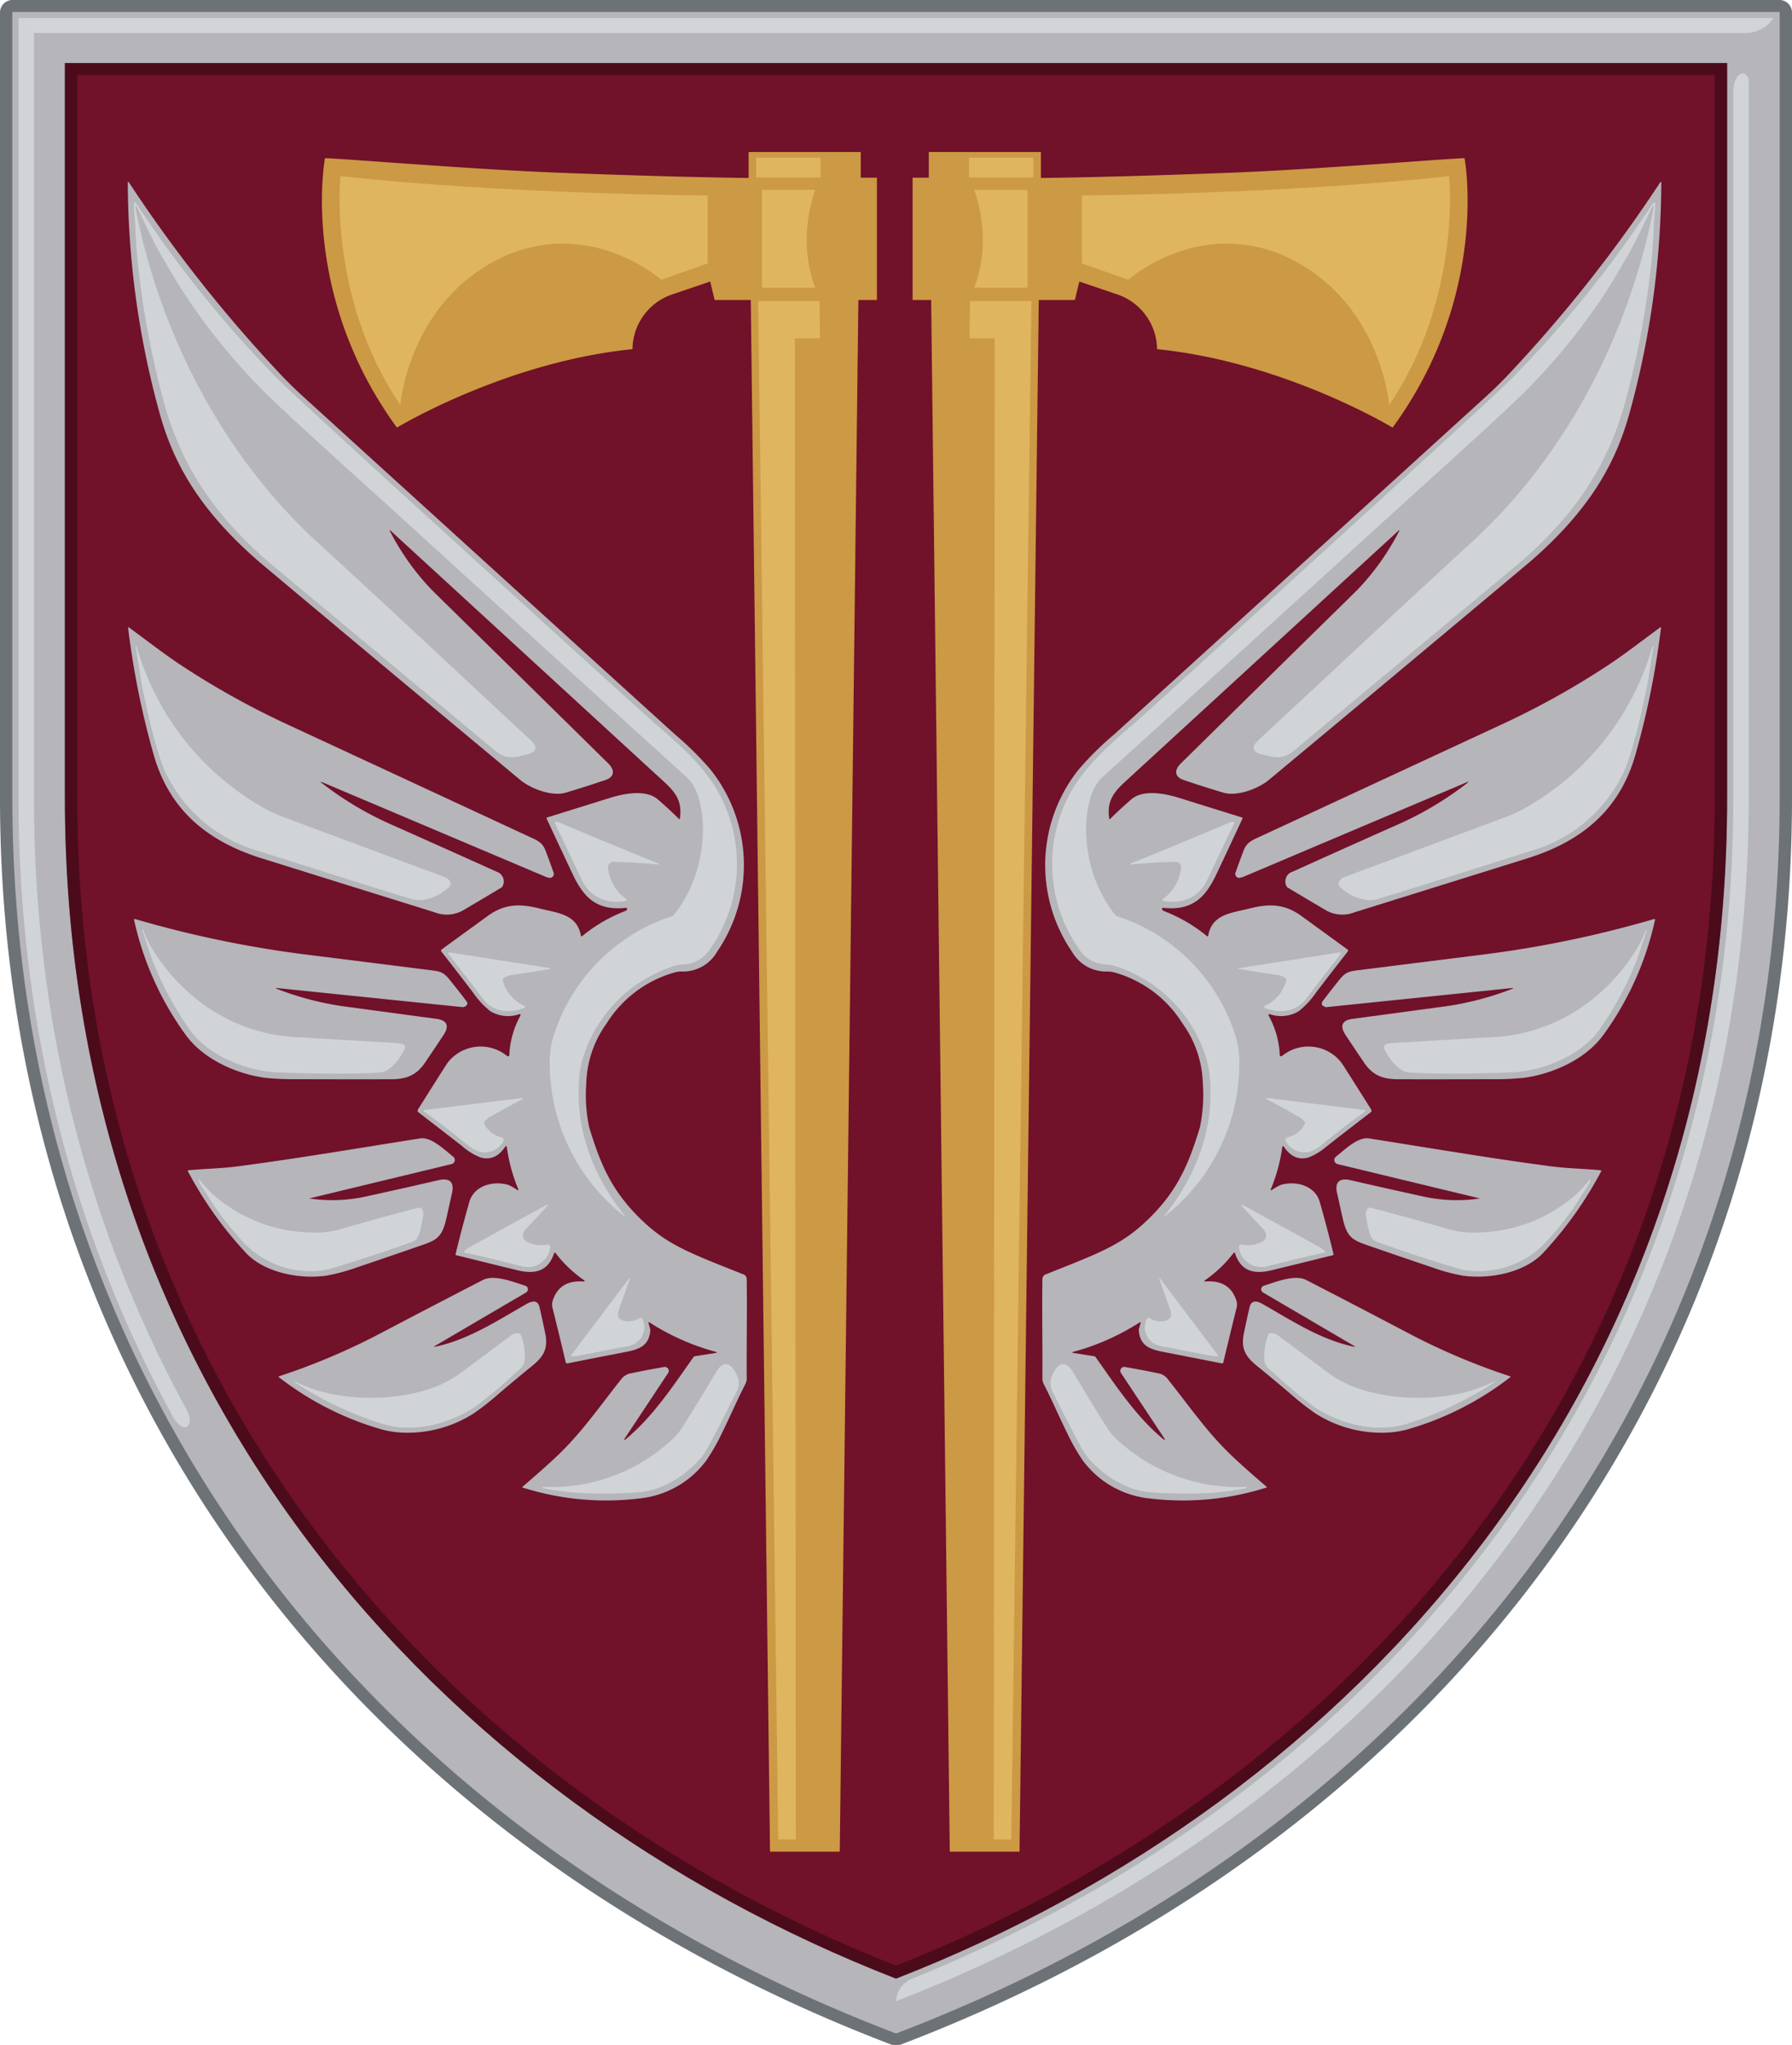 <?xml version="1.0" encoding="UTF-8" standalone="no"?>
<svg xmlns="http://www.w3.org/2000/svg" viewBox="0 0 280.507 320" width="280.507" height="320">
  <g id="Shield">
    <path id="path229" d="M0,1.879A1.959,1.959,0,0,1,1.934,0h276.638a1.959,1.959,0,0,1,1.934,1.879V124.89c0,90.605-54.864,162.776-139.547,195.063a5.33,5.33,0,0,1-1.413,0C54.86,287.664,0,215.489,0,124.89Z" style="fill: #6d7277"/>
    <path id="path231" d="M1.934,124.89V1.879H278.573V124.89c0,89.782-54.328,161.29-138.319,193.313C56.258,286.178,1.934,214.666,1.934,124.89Zm8.226,0c0,92.011,58.353,156.786,130.094,184.723,71.74-27.937,130.094-92.712,130.094-184.723V9.87H10.16Z" style="fill: #b5b5ba"/>
    <path id="path233" d="M10.16,124.89c0,92.011,58.353,156.786,130.094,184.723,71.74-27.937,130.094-92.712,130.094-184.723V9.87H10.16Z" style="fill: #4b0b1b"/>
    <path id="path235" d="M140.254,307.587c70.789-27.848,128.159-91.874,128.159-182.697V11.75H12.094V124.89c0,90.823,57.37,154.849,128.159,182.697Z" style="fill: #71112a"/>
    <path id="path237" d="M2.902,124.89V2.819H277.605a5.255,5.255,0,0,1-4.557,2.349H5.32V124.89c0,35.198,8.476,67.541,23.911,95.713,1.269,2.502-.303,3.948-1.99,1.39C11.508,193.407,2.902,160.591,2.902,124.89Z" style="fill: #d0d4d7"/>
    <path id="path239" d="M273.733,12.769V124.89c0,86.551-51.768,156.446-133.479,188.266a4.055,4.055,0,0,1,2.593-3.564c78.398-31.76,128.468-100.15,128.468-184.702V14.597C271.314,10.753,273.733,10.901,273.733,12.769Z" style="fill: #d0d4d7"/>
  </g>
  <g id="Shepherds_axes">
    <path d="M159.588,289.75H148.671L145.755,46.944h-2.903V27.805h2.535V23.784h17.552v4.062s10.01-.062,29.845-.825c13.436-.517,33.565-2.202,36.468-2.271,0,0,4.013,21.246-11.264,42.163,0,0-16.954-10.275-36.871-12.275a9.149,9.149,0,0,0-6.028-8.5l-6.139-2.083-.694,2.889h-5.653Z" style="fill: #c94"/>
    <polygon points="151.824 47.111 161.449 47.111 158.303 287.847 155.553 287.847 155.699 52.93 151.762 52.93 151.824 47.111" style="fill: #dfb560"/>
    <path d="M160.855,29.694V45.027h-8.351a21.05,21.05,0,0,0,1.333-7.667,24.468,24.468,0,0,0-1.333-7.667Z" style="fill: #dfb560"/>
    <rect x="151.678" y="24.666" width="10.073" height="3.118" style="fill: #dfb560"/>
    <path d="M169.338,41.222V30.585s31.722-.196,57.5-3.029c0,0,2,19.056-9.389,35.833,0,0-1.333-17.208-17.361-23.75-13.167-5.056-23.472,4.139-23.472,4.139Z" style="fill: #dfb560"/>
    <path d="M120.533,289.75h10.917L134.366,46.944H137.269V27.805h-2.535V23.784H117.182v4.062s-10.01-.062-29.845-.825c-13.436-.517-33.565-2.202-36.468-2.271,0,0-4.013,21.246,11.264,42.163,0,0,16.954-10.275,36.871-12.275a9.149,9.149,0,0,1,6.028-8.5l6.139-2.083.694,2.889H117.519Z" style="fill: #c94"/>
    <polygon points="128.297 47.111 118.672 47.111 121.818 287.847 124.568 287.847 124.422 52.93 128.359 52.93 128.297 47.111" style="fill: #dfb560"/>
    <path d="M119.266,29.694V45.027h8.351a21.051,21.051,0,0,1-1.333-7.667,24.468,24.468,0,0,1,1.333-7.667Z" style="fill: #dfb560"/>
    <rect x="118.369" y="24.666" width="10.073" height="3.118" transform="translate(246.812 52.45) rotate(-180)" style="fill: #dfb560"/>
    <path d="M110.783,41.222V30.585s-31.722-.196-57.5-3.029c0,0-2,19.056,9.389,35.833,0,0,1.333-17.208,17.361-23.75,13.167-5.056,23.472,4.139,23.472,4.139Z" style="fill: #dfb560"/>
  </g>
  <g id="Wings">
    <path d="M167.927,211.696l3.36.525a.311.311,0,0,1,.203.127c3.279,4.622,6.408,9.417,10.713,12.937a.083.083,0,0,0,.114-.013.077.077,0,0,0,.003-.094l-6.851-10.333a.614.614,0,0,1,.616-.943q2.64.459,5.327,1.017a2.365,2.365,0,0,1,1.384.887c3.063,3.836,5.949,8.005,9.448,11.438,1.841,1.808,3.978,3.641,6.022,5.416q.091.079-.025.114a43.177,43.177,0,0,1-18.264,1.709,14.891,14.891,0,0,1-10.556-6.042,32.554,32.554,0,0,1-2.48-4.412c-1.217-2.466-2.266-4.923-3.519-7.371a1.947,1.947,0,0,1-.254-1.065c.034-5.19-.071-10.352-0-15.382a.785.785,0,0,1,.525-.798c8.729-3.47,12.062-4.664,16.34-8.914,4.421-4.393,6.111-8.583,7.792-14.102a24.654,24.654,0,0,0,.456-6.864,16.755,16.755,0,0,0-3.192-9.395,18.39,18.39,0,0,0-10.513-7.931,4.007,4.007,0,0,0-1.286-.183,6.129,6.129,0,0,1-5.477-3.083,23.983,23.983,0,0,1,1.045-28.544,49.187,49.187,0,0,1,5.563-5.495q29.038-26.348,58.049-52.729,2.013-1.831,3.623-3.54a220.215,220.215,0,0,0,23.807-30.131.081.081,0,0,1,.15.043A137.247,137.247,0,0,1,255.267,63.939c-2.05,7.784-5.874,15.449-15.954,24.122q-20.316,17.032-40.697,33.985c-1.592,1.326-4.927,2.647-7.138,1.985q-3.121-.933-6.21-1.98c-1.45-.492-1.443-1.587-.464-2.551q12.075-11.892,24.172-23.762,3.39-3.327,3.611-3.558a39.079,39.079,0,0,0,6.463-9.144.046.046,0,0,0-.017-.062h0a.046.046,0,0,0-.054.006q-21.507,19.735-42.992,39.465c-1.859,1.709-2.733,3.164-2.353,5.637q.028.18.157.053,1.613-1.603,3.312-3.063c1.833-1.575,5.274-.908,7.493-.213q4.917,1.537,9.808,3.055a.133.133,0,0,1,.089.165l-0.0.001-.007.019q-2.049,4.415-4.098,8.743c-1.752,3.697-3.821,5.69-8.314,5.216a.17.17,0,0,0-.177.228.514.514,0,0,0,.106.157.396.396,0,0,0,.155.104,24.179,24.179,0,0,1,6.778,3.945.114.114,0,0,0,.185-.068c.588-3.416,3.735-3.563,6.425-4.252,3.134-.804,5.543-.74,8.145,1.146q3.509,2.543,7.232,5.256a.225.225,0,0,1,.05.314l-.007.009q-2.48,3.162-4.945,6.397a13.417,13.417,0,0,1-2.7,2.924,5.346,5.346,0,0,1-4.551.479.157.157,0,0,0-.183.228,13.988,13.988,0,0,1,1.742,6.174.205.205,0,0,0,.335.15,6.544,6.544,0,0,1,9.242.943q.157.195,1.303,2.003,1.696,2.675,3.426,5.424a.326.326,0,0,1-.076.431q-3.497,2.683-6.869,5.315a9.928,9.928,0,0,1-2.893,1.77q-2.277.624-3.854-1.727a.119.119,0,0,0-.218.051,26.518,26.518,0,0,1-1.813,6.661.091.091,0,0,0,.129.117,8.998,8.998,0,0,1,1.42-.816c2.335-.702,5.378.063,6.119,2.642q1.166,4.07,2.16,8.183a.124.124,0,0,1-.101.167q-4.797,1.197-9.57,2.353c-2.698.657-4.805.243-5.761-2.683a.117.117,0,0,0-.203-.033,19.565,19.565,0,0,1-4.521,4.306.096.096,0,0,0,.061.175q3.864-.302,4.906,3.043a2.02,2.02,0,0,1,.01,1.1q-1.068,4.298-2.061,8.472a.226.226,0,0,1-.299.19q-4.635-.915-9.217-1.808c-2.209-.431-3.575-1.08-3.732-3.428a.177.177,0,0,1,.005-.043l.271-.999q.071-.261-.157-.114a36.991,36.991,0,0,1-10.449,4.615.071.071,0,0,0,.008.137Z" style="fill: #b5b5ba"/>
    <path d="M229.634,122.563q.474-.373-.079-.137-17.412,7.364-34.992,14.808c-.16.068-.322.068-.492.127a.32.32,0,0,1-.231-.005.633.633,0,0,1-.408-.91q.948-2.645,1.265-3.431c.512-1.283,1.362-1.554,2.832-2.239q18.832-8.738,37.665-17.476a127.374,127.374,0,0,0,16.735-9.351c2.449-1.623,5.297-3.842,7.944-5.769q.147-.106.124.074a129.551,129.551,0,0,1-3.978,19.783c-2.482,8.756-8.456,13.629-16.984,16.292q-13.507,4.222-27.02,8.431a5.218,5.218,0,0,1-4.303-.226q-3.099-1.81-6.174-3.667a.363.363,0,0,1-.152-.18,1.602,1.602,0,0,1,.941-2.287q8.185-3.692,16.396-7.343A51.975,51.975,0,0,0,229.634,122.563Z" style="fill: #b5b5ba"/>
    <path d="M209.874,138.913c-.751-.672-.147-1.41.596-1.684q12.612-4.671,25.22-9.379a20.992,20.992,0,0,0,3.076-1.425,42.334,42.334,0,0,0,19.892-25.25.079.079,0,0,1,.092-.063l.017.005a.517.517,0,0,0,.061.018.016.016,0,0,1,.01.02c-.446,2.313-.705,4.787-1.174,6.95-.576,2.66-1.103,5.284-1.887,7.929a34.169,34.169,0,0,1-1.395,4.303,23.035,23.035,0,0,1-14.699,12.795q-19.192,6.106-24.086,7.554C213.639,141.266,211.309,140.199,209.874,138.913Z" style="fill: #d0d4d7"/>
    <path d="M184.01,134.856q-3.509.096-6.925.421a.096.096,0,0,1-.043-.185q7.764-3.116,15.445-6.392a.918.918,0,0,1,.527-.114.196.196,0,0,1,.139.312q-2.15,4.521-4.166,8.766c-1.313,2.764-3.821,3.836-6.9,3.317a.167.167,0,0,1-.071-.302,6.752,6.752,0,0,0,2.87-5.114.344.344,0,0,0-.061-.228A.963.963,0,0,0,184.01,134.856Z" style="fill: #d0d4d7"/>
    <path d="M236.77,154.601l-29.178,3a.216.216,0,0,1-.074-.008q-.948-.302-.441-.974,1.293-1.712,2.645-3.377c1.024-1.265,1.618-1.263,3.357-1.481q9.349-1.177,18.698-2.345a171.78,171.78,0,0,0,27.099-5.594q.233-.068.18.17a48.129,48.129,0,0,1-8.038,17.904c-2.784,3.859-7.937,6.152-12.503,6.765a44.948,44.948,0,0,1-5.061.21q-7.287.023-14.58.01c-2.422-.005-3.991-.611-5.32-2.558q-1.499-2.198-2.962-4.42c-.898-1.357-.5-2.254,1.075-2.465q6.699-.895,13.396-1.808a47.529,47.529,0,0,0,11.732-2.926.053.053,0,1,0-.025-.104h0Z" style="fill: #b5b5ba"/>
    <path d="M220.602,167.835c-1.635-.101-3.195-2.193-3.854-3.623a.543.543,0,0,1,.38-.852,5.11,5.11,0,0,1,1.111-.16q7.797-.469,15.594-.913c9.395-.532,17.344-5.761,22.273-13.619a19.128,19.128,0,0,0,1.521-3.104.133.133,0,0,1,.114-.081q.091-.015.058.071c-.596,1.61-1.103,3.456-1.658,4.861a51.379,51.379,0,0,1-5.769,10.69c-2.886,4.103-8.986,6.529-13.842,6.709Q226.368,168.19,220.602,167.835Z" style="fill: #d0d4d7"/>
    <path d="M201.286,153.113a2.609,2.609,0,0,0-1.286-.532q-3.007-.454-6.08-.956a.061.061,0,0,1,0-.122l15.782-2.475a.157.157,0,0,1,.15.251q-2.845,3.689-5.474,7.09c-1.554,2.008-4.09,2.267-6.408,1.354a.175.175,0,0,1-.008-.32,5.982,5.982,0,0,0,3.398-4.062A.202.202,0,0,0,201.286,153.113Z" style="fill: #d0d4d7"/>
    <path d="M204.242,175.584a2.315,2.315,0,0,0-.806-.753q-2.569-1.461-5.152-2.825a.106.106,0,0,1,.063-.198l15.27,1.894a.119.119,0,0,1,.056.216q-3.372,2.447-6.651,5.112a5.884,5.884,0,0,1-1.96,1.171,3.325,3.325,0,0,1-3.783-1.577.423.423,0,0,1,.246-.659,3.991,3.991,0,0,0,2.731-2.115A.259.259,0,0,0,204.242,175.584Z" style="fill: #d0d4d7"/>
    <path d="M231.511,187.499l-22.149-5.345a.657.657,0,0,1-.251-1.154c1.379-1.083,3.421-3.139,5.19-2.86,9.526,1.496,19.055,3.129,28.617,4.382,2.414.317,5.092.358,7.642.601a.104.104,0,0,1,.094.112.099.099,0,0,1-.013.041,59.201,59.201,0,0,1-9.128,12.823c-2.982,3.129-8.492,4.09-12.521,3.522a30.166,30.166,0,0,1-4.886-1.324q-4.382-1.476-8.756-2.99c-3.405-1.182-4.412-1.265-5.175-4.671q-.444-1.993-.887-3.984c-.39-1.747.477-2.356,2.094-1.983q5.485,1.268,10.987,2.467a24.553,24.553,0,0,0,9.138.421Q231.645,187.532,231.511,187.499Z" style="fill: #b5b5ba"/>
    <path d="M215.136,194.127c-.824-.446-1.156-2.974-1.313-3.854-.104-.576.063-1.471.865-1.26q6.245,1.641,12.45,3.433a13.728,13.728,0,0,0,4.115.413,23.853,23.853,0,0,0,15.455-5.951,21.022,21.022,0,0,0,2.127-2.32.076.076,0,0,1,.132.074,4.321,4.321,0,0,1-.515,1.04c-.827,1.22-1.656,2.629-2.409,3.687a47.458,47.458,0,0,1-4.425,5.355,14.47,14.47,0,0,1-12.399,4.001C228.175,198.621,216.277,194.726,215.136,194.127Z" style="fill: #d0d4d7"/>
    <path d="M198.349,198.151a3.527,3.527,0,0,1-4.415-2.921.393.393,0,0,1,.456-.474,4.9,4.9,0,0,0,2.972-.35c1.04-.467,1.06-1.334.35-2.094q-1.696-1.826-3.111-3.355-.652-.707.193-.248,5.987,3.241,11.918,6.545a2.531,2.531,0,0,1,.687.581.104.104,0,0,1-.011.146.099.099,0,0,1-.045.022C204.323,196.63,201.347,197.421,198.349,198.151Z" style="fill: #d0d4d7"/>
    <path d="M211.852,210.718q.462.099.056-.139-6.996-4.108-14.055-8.238a.977.977,0,0,1-.363-.309.58.58,0,0,1,.332-.837c1.81-.571,4.856-1.823,6.659-.895q8.018,4.133,16.002,8.332a103.141,103.141,0,0,0,15.924,6.742.066.066,0,0,1,.041.083.061.061,0,0,1-.021.029,47.549,47.549,0,0,1-15.612,8.043,14.725,14.725,0,0,1-3.661.647,19.21,19.21,0,0,1-11.18-2.959,41.149,41.149,0,0,1-3.984-3.121q-2.612-2.226-5.272-4.389c-1.854-1.509-2.477-2.764-2.008-5.076q.416-2.044.89-4.075c.294-1.263,1.273-.946,2.1-.472C202.28,206.706,206.712,209.615,211.852,210.718Z" style="fill: #b5b5ba"/>
    <path d="M179.9,209.607a2.906,2.906,0,0,1-.35-3.274.238.238,0,0,1,.35-.101,3.199,3.199,0,0,0,2.3.477c1.405-.208,1.207-1.171.827-2.216q-.789-2.158-1.567-4.384a.067.067,0,0,1,.041-.085l.003-.001a.073.073,0,0,1,.078.023l8.913,11.821q.365.484-.233.383-3.182-.532-6.631-1.263C182.291,210.702,180.871,210.761,179.9,209.607Z" style="fill: #d0d4d7"/>
    <path d="M199.807,215.236c-1.387-1.232-2.049-1.483-1.887-3.241a8.005,8.005,0,0,1,.659-3.23.249.249,0,0,1,.193-.124,1.712,1.712,0,0,1,1.278.317q3.973,2.977,7.962,5.939c4.985,3.705,13.165,4.437,19.124,3.416a23.205,23.205,0,0,0,5.824-1.706q1.899-.882.127.233a55.255,55.255,0,0,1-12.726,5.916c-4.866,1.549-10.465.162-14.643-2.599A70.938,70.938,0,0,1,199.807,215.236Z" style="fill: #d0d4d7"/>
    <path d="M180.222,233.533c-3.971-.243-8.071-2.934-10.406-6.068-.646-.928-3.895-7.329-4.985-9.531a3.203,3.203,0,0,1-.312-2.264c.571-1.686,1.97-3.459,3.436-.981q2.589,4.379,5.312,8.677a8.881,8.881,0,0,0,1.458,1.778,27.77,27.77,0,0,0,20.293,7.526q.147-.008.099.129a.152.152,0,0,1-.127.091,43.679,43.679,0,0,1-5.989.748A83.222,83.222,0,0,1,180.222,233.533Z" style="fill: #d0d4d7"/>
    <path d="M259.068,31.969c-.004-.582-.325-.134-.331-.125l-.442.645a180.59,180.59,0,0,1-21.672,26.766c-3.441,3.509-57.795,52.861-59.081,53.951-3.342,2.837-6.808,5.893-9.23,9.575a23.139,23.139,0,0,0,.55,25.663,5.172,5.172,0,0,0,4.229,2.472,5.88,5.88,0,0,1,1.415.243,21.826,21.826,0,0,1,13.834,13.046,15.222,15.222,0,0,1,1.009,4.108c.819,8.096-2.056,15.64-7.062,21.88l-.001.001a.059.059,0,0,0,.084.083,30.39,30.39,0,0,0,11.626-24.421,13.553,13.553,0,0,0-.852-4.508,28.741,28.741,0,0,0-18.335-18.001.458.458,0,0,1-.198-.142c-5.956-7.276-5.497-18.317-2.173-21.472q22.162-20.103,44.275-40.256c7.009-6.387,13.999-12.605,20.032-18.29a96.896,96.896,0,0,0,15.074-18.196c.903-1.407,1.828-3.068,2.738-4.605,1.468-2.48,2.628-5.097,3.903-7.678.099-.199.209-.465.345-.486.11-.018.021.448-.019.646-3.913,19.601-13.695,38.552-28.572,52.123-9.029,8.238-22.222,20.61-33.334,30.92-.867.804-.953,1.724.413,2.061,2.016.497,3.347,1.037,5.173-.446.779-.634,23.27-19.36,34.178-28.442,11.968-9.808,15.523-18.863,17.43-25.014a135.566,135.566,0,0,0,4.442-23.303q.284-2.794.358-5.601C258.901,34.234,259.142,33.062,259.068,31.969Z" style="fill: #d0d4d7"/>
    <path d="M112.126,211.696l-3.36.525a.311.311,0,0,0-.203.127c-3.279,4.622-6.408,9.417-10.713,12.937a.083.083,0,0,1-.114-.013.077.077,0,0,1-.003-.094l6.851-10.333a.614.614,0,0,0-.616-.943q-2.64.459-5.327,1.017a2.365,2.365,0,0,0-1.384.887c-3.063,3.836-5.949,8.005-9.448,11.438-1.841,1.808-3.978,3.641-6.022,5.416q-.091.079.025.114a43.177,43.177,0,0,0,18.264,1.709,14.891,14.891,0,0,0,10.556-6.042,32.555,32.555,0,0,0,2.48-4.412c1.217-2.466,2.266-4.923,3.519-7.371a1.947,1.947,0,0,0,.254-1.065c-.034-5.19.071-10.352 0-15.382a.785.785,0,0,0-.525-.798c-8.729-3.47-12.062-4.664-16.34-8.914-4.421-4.393-6.111-8.583-7.792-14.102a24.654,24.654,0,0,1-.456-6.864,16.755,16.755,0,0,1,3.192-9.395,18.39,18.39,0,0,1,10.513-7.931,4.007,4.007,0,0,1,1.286-.183,6.129,6.129,0,0,0,5.477-3.083,23.983,23.983,0,0,0-1.045-28.544,49.187,49.187,0,0,0-5.563-5.495Q76.594,88.555,47.584,62.174q-2.013-1.831-3.623-3.54A220.215,220.215,0,0,1,20.153,28.503a.081.081,0,0,0-.15.043A137.247,137.247,0,0,0,24.786,63.939c2.05,7.784,5.874,15.449,15.954,24.122q20.316,17.032,40.697,33.985c1.592,1.326,4.927,2.647,7.138,1.985q3.121-.933,6.21-1.98c1.45-.492,1.443-1.587.464-2.551Q83.174,107.608,71.077,95.739q-3.39-3.327-3.611-3.558a39.079,39.079,0,0,1-6.463-9.144.046.046,0,0,1,.017-.062h0a.046.046,0,0,1,.054.006q21.507,19.735,42.992,39.465c1.859,1.709,2.733,3.164,2.353,5.637q-.028.18-.157.053-1.613-1.603-3.312-3.063c-1.833-1.575-5.274-.908-7.493-.213q-4.917,1.537-9.808,3.055a.133.133,0,0,0-.089.165l0.0.001.007.019q2.049,4.415,4.098,8.743c1.752,3.697,3.821,5.69,8.314,5.216a.17.17,0,0,1,.177.228.514.514,0,0,1-.106.157.396.396,0,0,1-.155.104,24.179,24.179,0,0,0-6.778,3.945.114.114,0,0,1-.185-.068c-.588-3.416-3.735-3.563-6.425-4.252-3.134-.804-5.543-.74-8.145,1.146q-3.509,2.543-7.232,5.256a.225.225,0,0,0-.05.314l.007.009q2.48,3.162,4.945,6.397a13.417,13.417,0,0,0,2.7,2.924,5.346,5.346,0,0,0,4.551.479.157.157,0,0,1,.183.228,13.988,13.988,0,0,0-1.742,6.174.205.205,0,0,1-.335.15,6.544,6.544,0,0,0-9.242.943q-.157.195-1.303,2.003-1.696,2.675-3.426,5.424a.326.326,0,0,0,.076.431q3.497,2.683,6.869,5.315a9.927,9.927,0,0,0,2.893,1.77q2.277.624,3.854-1.727a.119.119,0,0,1,.218.051,26.517,26.517,0,0,0,1.813,6.661.091.091,0,0,1-.129.117,8.998,8.998,0,0,0-1.42-.816c-2.335-.702-5.378.063-6.119,2.642q-1.166,4.07-2.16,8.183a.124.124,0,0,0,.101.167q4.797,1.197,9.57,2.353c2.698.657,4.805.243,5.761-2.683a.117.117,0,0,1,.203-.033,19.564,19.564,0,0,0,4.521,4.306.096.096,0,0,1-.061.175q-3.864-.302-4.906,3.043a2.021,2.021,0,0,0-.01,1.1q1.068,4.298,2.061,8.472a.226.226,0,0,0,.299.19q4.635-.915,9.217-1.808c2.209-.431,3.575-1.08,3.732-3.428a.177.177,0,0,0-.005-.043l-.271-.999q-.071-.261.157-.114a36.991,36.991,0,0,0,10.449,4.615.071.071,0,0,1-.008.137Z" style="fill: #b5b5ba"/>
    <path d="M50.419,122.563q-.474-.373.079-.137,17.412,7.364,34.992,14.808c.16.068.322.068.492.127a.32.32,0,0,0,.231-.005.633.633,0,0,0,.408-.91q-.948-2.645-1.265-3.431c-.512-1.283-1.362-1.554-2.832-2.239Q63.69,122.038,44.858,113.3a127.373,127.373,0,0,1-16.735-9.351c-2.449-1.623-5.297-3.842-7.944-5.769q-.147-.106-.124.074a129.551,129.551,0,0,0,3.978,19.783c2.482,8.756,8.456,13.629,16.984,16.292q13.507,4.222,27.02,8.431a5.218,5.218,0,0,0,4.303-.226q3.099-1.81,6.174-3.667a.363.363,0,0,0,.152-.18,1.602,1.602,0,0,0-.941-2.287Q69.54,132.708,61.33,129.057A51.975,51.975,0,0,1,50.419,122.563Z" style="fill: #b5b5ba"/>
    <path d="M70.179,138.913c.751-.672.147-1.41-.596-1.684q-12.612-4.671-25.22-9.379a20.992,20.992,0,0,1-3.076-1.425,42.334,42.334,0,0,1-19.892-25.25.079.079,0,0,0-.092-.063l-.017.005a.517.517,0,0,1-.061.018.016.016,0,0,0-.01.02c.446,2.313.705,4.787,1.174,6.95.576,2.66,1.103,5.284,1.887,7.929a34.167,34.167,0,0,0,1.395,4.303,23.034,23.034,0,0,0,14.699,12.795q19.192,6.106,24.086,7.554C66.414,141.266,68.744,140.199,70.179,138.913Z" style="fill: #d0d4d7"/>
    <path d="M96.043,134.856q3.509.096,6.925.421a.096.096,0,0,0,.043-.185q-7.764-3.116-15.445-6.392a.918.918,0,0,0-.527-.114.196.196,0,0,0-.139.312q2.15,4.521,4.166,8.766c1.313,2.764,3.821,3.836,6.9,3.317a.167.167,0,0,0,.071-.302,6.752,6.752,0,0,1-2.87-5.114.344.344,0,0,1,.061-.228A.963.963,0,0,1,96.043,134.856Z" style="fill: #d0d4d7"/>
    <path d="M43.283,154.601l29.178,3a.216.216,0,0,0,.074-.008q.948-.302.441-.974-1.293-1.712-2.645-3.377c-1.024-1.265-1.618-1.263-3.357-1.481q-9.349-1.177-18.698-2.345a171.779,171.779,0,0,1-27.099-5.594q-.233-.068-.18.17a48.129,48.129,0,0,0,8.038,17.904c2.784,3.859,7.937,6.152,12.503,6.765A44.948,44.948,0,0,0,46.6,168.872q7.287.023,14.58.01c2.422-.005,3.991-.611,5.32-2.558q1.499-2.198,2.962-4.42c.898-1.357.5-2.254-1.075-2.465q-6.699-.895-13.396-1.808A47.529,47.529,0,0,1,43.258,154.705a.053.053,0,1,1,.025-.104h0Z" style="fill: #b5b5ba"/>
    <path d="M59.451,167.835c1.635-.101,3.195-2.193,3.854-3.623a.543.543,0,0,0-.38-.852,5.11,5.11,0,0,0-1.111-.16q-7.797-.469-15.594-.913c-9.395-.532-17.344-5.761-22.273-13.619a19.128,19.128,0,0,1-1.521-3.104.133.133,0,0,0-.114-.081q-.091-.015-.058.071c.596,1.61,1.103,3.456,1.658,4.861a51.379,51.379,0,0,0,5.769,10.69c2.886,4.103,8.986,6.529,13.842,6.709Q53.685,168.19,59.451,167.835Z" style="fill: #d0d4d7"/>
    <path d="M78.767,153.113a2.609,2.609,0,0,1,1.286-.532q3.007-.454,6.08-.956a.061.061,0,0,0,0-.122l-15.782-2.475a.157.157,0,0,0-.15.251q2.845,3.689,5.474,7.09c1.554,2.008,4.09,2.267,6.408,1.354a.175.175,0,0,0,.008-.32,5.982,5.982,0,0,1-3.398-4.062A.202.202,0,0,1,78.767,153.113Z" style="fill: #d0d4d7"/>
    <path d="M75.811,175.584a2.314,2.314,0,0,1,.806-.753q2.569-1.461,5.152-2.825a.106.106,0,0,0-.063-.198L66.436,173.702a.119.119,0,0,0-.056.216q3.372,2.447,6.651,5.112a5.884,5.884,0,0,0,1.96,1.171,3.325,3.325,0,0,0,3.783-1.577.423.423,0,0,0-.246-.659,3.991,3.991,0,0,1-2.731-2.115A.259.259,0,0,1,75.811,175.584Z" style="fill: #d0d4d7"/>
    <path d="M48.542,187.499l22.149-5.345a.657.657,0,0,0,.251-1.154c-1.379-1.083-3.421-3.139-5.19-2.86-9.526,1.496-19.055,3.129-28.617,4.382-2.414.317-5.092.358-7.642.601a.104.104,0,0,0-.094.112.099.099,0,0,0,.013.041,59.201,59.201,0,0,0,9.128,12.823c2.982,3.129,8.492,4.09,12.521,3.522a30.165,30.165,0,0,0,4.886-1.324Q60.328,196.82,64.702,195.306c3.405-1.182,4.412-1.265,5.175-4.671q.444-1.993.887-3.984c.39-1.747-.477-2.356-2.094-1.983q-5.485,1.268-10.987,2.467a24.553,24.553,0,0,1-9.138.421Q48.408,187.532,48.542,187.499Z" style="fill: #b5b5ba"/>
    <path d="M64.918,194.127c.824-.446,1.156-2.974,1.313-3.854.104-.576-.063-1.471-.865-1.26q-6.245,1.641-12.45,3.433a13.728,13.728,0,0,1-4.115.413,23.853,23.853,0,0,1-15.455-5.951,21.022,21.022,0,0,1-2.127-2.32.076.076,0,0,0-.132.074,4.321,4.321,0,0,0,.515,1.04c.827,1.22,1.656,2.629,2.409,3.687a47.458,47.458,0,0,0,4.425,5.355,14.47,14.47,0,0,0,12.399,4.001C51.878,198.621,63.776,194.726,64.918,194.127Z" style="fill: #d0d4d7"/>
    <path d="M81.704,198.151a3.527,3.527,0,0,0,4.415-2.921.393.393,0,0,0-.456-.474,4.9,4.9,0,0,1-2.972-.35c-1.04-.467-1.06-1.334-.35-2.094q1.696-1.826,3.111-3.355.652-.707-.193-.248-5.987,3.241-11.918,6.545a2.531,2.531,0,0,0-.687.581.104.104,0,0,0,.011.146.099.099,0,0,0,.045.022C75.73,196.63,78.706,197.421,81.704,198.151Z" style="fill: #d0d4d7"/>
    <path d="M68.201,210.718q-.462.099-.056-.139,6.996-4.108,14.055-8.238a.977.977,0,0,0,.363-.309.58.58,0,0,0-.332-.837c-1.81-.571-4.856-1.823-6.659-.895q-8.018,4.133-16.002,8.332A103.141,103.141,0,0,1,43.646,215.373a.066.066,0,0,0-.041.083.061.061,0,0,0,.021.029,47.549,47.549,0,0,0,15.612,8.043,14.725,14.725,0,0,0,3.661.647,19.21,19.21,0,0,0,11.18-2.959,41.149,41.149,0,0,0,3.984-3.121q2.612-2.226,5.272-4.389c1.854-1.509,2.477-2.764,2.008-5.076q-.416-2.044-.89-4.075c-.294-1.263-1.273-.946-2.1-.472C77.773,206.706,73.341,209.615,68.201,210.718Z" style="fill: #b5b5ba"/>
    <path d="M100.153,209.607a2.906,2.906,0,0,0,.35-3.274.238.238,0,0,0-.35-.101,3.199,3.199,0,0,1-2.3.477c-1.405-.208-1.207-1.171-.827-2.216q.789-2.158,1.567-4.384a.067.067,0,0,0-.041-.085l-.003-.001a.073.073,0,0,0-.078.023L89.559,211.866q-.365.484.233.383,3.182-.532,6.631-1.263C97.762,210.702,99.182,210.761,100.153,209.607Z" style="fill: #d0d4d7"/>
    <path d="M80.246,215.236c1.387-1.232,2.049-1.483,1.887-3.241a8.005,8.005,0,0,0-.659-3.23.249.249,0,0,0-.193-.124,1.712,1.712,0,0,0-1.278.317q-3.973,2.977-7.962,5.939c-4.985,3.705-13.165,4.437-19.124,3.416a23.205,23.205,0,0,1-5.824-1.706q-1.899-.882-.127.233a55.255,55.255,0,0,0,12.726,5.916c4.866,1.549,10.465.162,14.643-2.599A70.938,70.938,0,0,0,80.246,215.236Z" style="fill: #d0d4d7"/>
    <path d="M99.831,233.533c3.971-.243,8.071-2.934,10.406-6.068.646-.928,3.895-7.329,4.985-9.531a3.203,3.203,0,0,0,.312-2.264c-.571-1.686-1.97-3.459-3.436-.981q-2.589,4.379-5.312,8.677a8.881,8.881,0,0,1-1.458,1.778,27.77,27.77,0,0,1-20.293,7.526q-.147-.008-.099.129a.152.152,0,0,0,.127.091,43.679,43.679,0,0,0,5.989.748A83.222,83.222,0,0,0,99.831,233.533Z" style="fill: #d0d4d7"/>
    <path d="M20.985,31.969c.004-.582.325-.134.331-.125l.442.645A180.59,180.59,0,0,0,43.43,59.256c3.441,3.509,57.795,52.861,59.081,53.951,3.342,2.837,6.808,5.893,9.23,9.575a23.139,23.139,0,0,1-.55,25.663,5.172,5.172,0,0,1-4.229,2.472,5.88,5.88,0,0,0-1.415.243,21.826,21.826,0,0,0-13.834,13.046,15.223,15.223,0,0,0-1.009,4.108c-.819,8.096,2.056,15.64,7.062,21.88l.001.001a.059.059,0,0,1-.084.083,30.39,30.39,0,0,1-11.626-24.421,13.553,13.553,0,0,1,.852-4.508A28.741,28.741,0,0,1,105.242,143.348a.458.458,0,0,0,.198-.142c5.956-7.276,5.497-18.317,2.173-21.472q-22.162-20.103-44.275-40.256C56.329,75.091,49.338,68.873,43.306,63.188A96.896,96.896,0,0,1,28.232,44.993c-.903-1.407-1.828-3.068-2.738-4.605-1.468-2.48-2.628-5.097-3.903-7.678-.099-.199-.209-.465-.345-.486-.11-.018-.021.448.019.646C25.176,52.47,34.959,71.422,49.835,84.992c9.029,8.238,22.222,20.61,33.334,30.92.867.804.953,1.724-.413,2.061-2.016.497-3.347,1.037-5.173-.446-.779-.634-23.27-19.36-34.178-28.442C31.437,79.277,27.882,70.222,25.975,64.071a135.567,135.567,0,0,1-4.442-23.303q-.284-2.794-.358-5.601C21.152,34.234,20.911,33.062,20.985,31.969Z" style="fill: #d0d4d7"/>
  </g>
</svg>